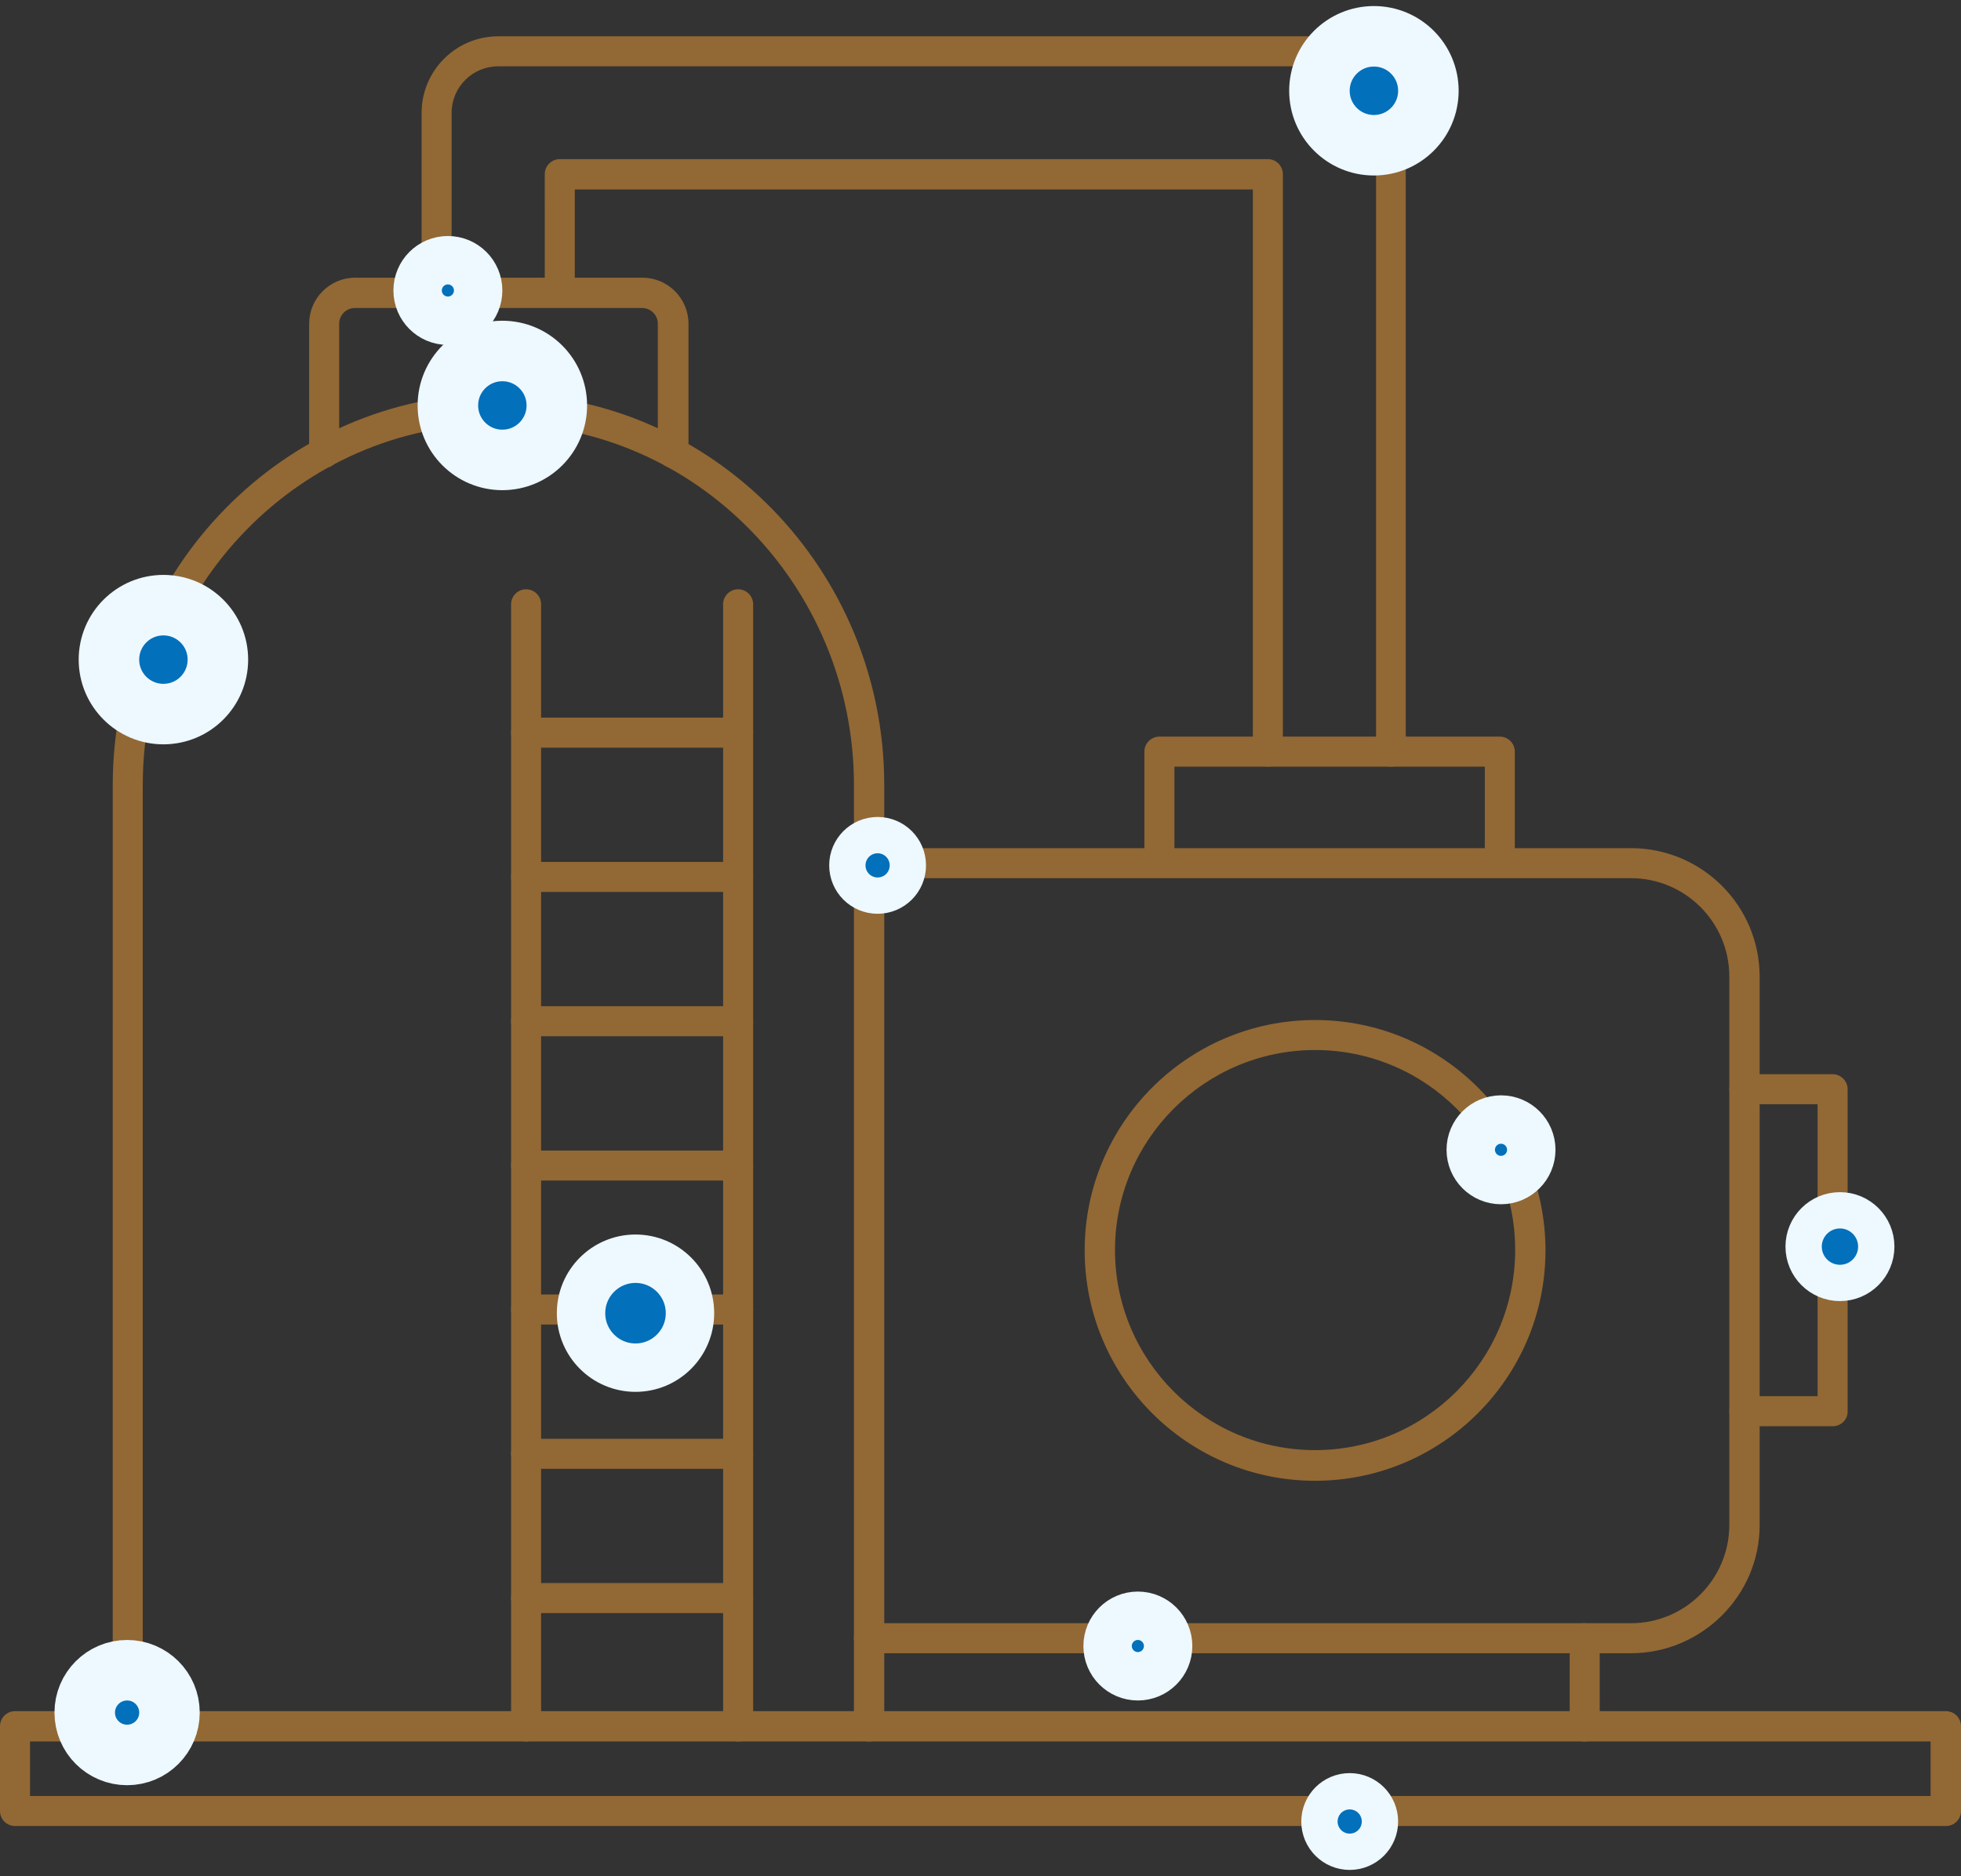 <?xml version="1.0" encoding="UTF-8"?> <svg xmlns="http://www.w3.org/2000/svg" width="162" height="155" viewBox="0 0 162 155" fill="none"><rect x="0" y="0" width="162" height="155" fill="#333333" stroke="none"/> <path d="M160.756 150.873H1.241C0.557 150.873 0 150.317 0 149.634V142.622C0 141.938 0.557 141.381 1.241 141.381H160.759C161.443 141.381 162 141.938 162 142.622V149.634C161.999 150.317 161.442 150.873 160.758 150.873H160.756ZM2.479 148.393H159.489V143.888H2.479V148.393Z" fill="#926834"></path> <path d="M71.785 143.887C71.101 143.887 70.544 143.33 70.544 142.646L70.545 64.861C70.545 48.484 57.51 35.094 41.461 35.045H40.853C24.831 35.096 11.795 48.461 11.795 64.861V142.646C11.795 143.33 11.238 143.887 10.554 143.887C9.87 143.887 9.313 143.33 9.313 142.646L9.314 64.861C9.314 47.118 23.464 32.612 40.878 32.537H41.486C58.9 32.613 73.049 47.091 73.049 64.861V142.646C73.023 143.33 72.466 143.887 71.783 143.887H71.785Z" fill="#926834"></path> <path d="M55.585 38.664C54.902 38.664 54.344 38.107 54.344 37.423V26.741C54.344 26.033 53.763 25.451 53.054 25.451H29.311C28.603 25.451 28.021 26.033 28.021 26.741V37.423C28.021 38.107 27.464 38.664 26.78 38.664C26.097 38.664 25.54 38.107 25.54 37.423V26.741C25.54 24.665 27.236 22.944 29.336 22.944H53.079C55.155 22.944 56.876 24.64 56.876 26.741V37.423C56.826 38.107 56.269 38.664 55.585 38.664Z" fill="#926834"></path> <path d="M114.917 63.342C114.233 63.342 113.676 62.785 113.676 62.102V9.328C113.676 7.201 111.955 5.48 109.828 5.48H41.156C39.029 5.48 37.308 7.201 37.308 9.328V24.16C37.308 24.844 36.751 25.401 36.067 25.401C35.384 25.401 34.827 24.844 34.827 24.16L34.828 9.328C34.828 5.835 37.663 3 41.156 3H109.802C113.295 3 116.13 5.835 116.13 9.328V62.105C116.156 62.787 115.599 63.344 114.916 63.344L114.917 63.342Z" fill="#926834"></path> <path d="M104.74 63.342C104.056 63.342 103.499 62.785 103.499 62.102L103.5 15.655H47.484V24.159C47.484 24.843 46.927 25.4 46.243 25.4C45.559 25.4 45.002 24.843 45.002 24.159L45.003 14.389C45.003 13.705 45.56 13.148 46.244 13.148H104.74C105.423 13.148 105.98 13.705 105.98 14.389V62.077C105.98 62.784 105.423 63.342 104.74 63.342L104.74 63.342Z" fill="#926834"></path> <path d="M134.736 136.597H71.785C71.101 136.597 70.544 136.04 70.544 135.356C70.544 134.673 71.101 134.116 71.785 134.116H134.736C139.216 134.116 142.86 130.47 142.86 125.991V80.684C142.86 76.203 139.215 72.559 134.736 72.559H71.785C71.101 72.559 70.544 72.002 70.544 71.318C70.544 70.635 71.101 70.077 71.785 70.077H134.736C140.608 70.077 145.367 74.836 145.367 80.709V126.016C145.367 131.813 140.583 136.597 134.736 136.597V136.597Z" fill="#926834"></path> <path d="M151.392 117.84H144.103C143.419 117.84 142.862 117.283 142.862 116.599C142.862 115.916 143.419 115.359 144.103 115.359H150.153V91.236H144.103C143.419 91.236 142.862 90.679 142.862 89.996C142.862 89.312 143.419 88.755 144.103 88.755H151.392C152.076 88.755 152.633 89.312 152.633 89.996V116.598C152.658 117.284 152.102 117.84 151.392 117.84V117.84Z" fill="#926834"></path> <path d="M123.902 72.507C123.218 72.507 122.661 71.95 122.661 71.266V63.343H97.02V71.266C97.02 71.95 96.463 72.507 95.779 72.507C95.096 72.507 94.539 71.95 94.539 71.266V62.103C94.539 61.419 95.096 60.862 95.779 60.862H123.901C124.584 60.862 125.141 61.419 125.141 62.103V71.266C125.143 71.95 124.585 72.507 123.902 72.507H123.902Z" fill="#926834"></path> <path d="M130.914 143.887C130.23 143.887 129.673 143.33 129.673 142.646V135.357C129.673 134.673 130.23 134.116 130.914 134.116C131.598 134.116 132.155 134.673 132.155 135.357V142.646C132.18 143.33 131.623 143.887 130.914 143.887Z" fill="#926834"></path> <path d="M108.64 122.347C98.135 122.347 89.605 113.817 89.605 103.312C89.605 92.807 98.135 84.277 108.64 84.277C119.144 84.277 127.675 92.807 127.675 103.312C127.675 113.791 119.144 122.347 108.64 122.347ZM108.64 86.757C99.527 86.757 92.111 94.173 92.111 103.286C92.111 112.398 99.527 119.814 108.64 119.814C117.752 119.814 125.168 112.398 125.168 103.286C125.193 94.173 117.777 86.757 108.64 86.757Z" fill="#926834"></path> <path d="M43.462 143.887C42.778 143.887 42.221 143.33 42.221 142.646V49.929C42.221 49.245 42.778 48.688 43.462 48.688C44.145 48.688 44.702 49.245 44.702 49.929V142.623C44.701 143.332 44.145 143.889 43.462 143.889V143.887Z" fill="#926834"></path> <path d="M60.977 143.887C60.294 143.887 59.737 143.33 59.737 142.646V49.929C59.737 49.245 60.294 48.688 60.977 48.688C61.661 48.688 62.218 49.245 62.218 49.929V142.623C62.217 143.332 61.66 143.889 60.977 143.889V143.887Z" fill="#926834"></path> <path d="M60.977 133.279H43.461C42.778 133.279 42.221 132.722 42.221 132.038C42.221 131.355 42.778 130.798 43.461 130.798H60.977C61.661 130.798 62.218 131.355 62.218 132.038C62.243 132.723 61.686 133.279 60.977 133.279Z" fill="#926834"></path> <path d="M60.977 121.358H43.461C42.777 121.358 42.22 120.801 42.22 120.117C42.22 119.433 42.777 118.876 43.461 118.876H60.977C61.661 118.876 62.218 119.433 62.218 120.117C62.243 120.801 61.686 121.358 60.977 121.358Z" fill="#926834"></path> <path d="M60.977 109.437H43.461C42.778 109.437 42.221 108.88 42.221 108.196C42.221 107.512 42.778 106.955 43.461 106.955H60.977C61.661 106.955 62.218 107.512 62.218 108.196C62.217 108.88 61.686 109.437 60.977 109.437Z" fill="#926834"></path> <path d="M60.977 97.541H43.461C42.778 97.541 42.221 96.984 42.221 96.301C42.221 95.617 42.778 95.06 43.461 95.06H60.977C61.661 95.06 62.218 95.617 62.218 96.301C62.243 96.958 61.686 97.541 60.977 97.541Z" fill="#926834"></path> <path d="M60.977 85.617H43.461C42.777 85.617 42.22 85.06 42.22 84.376C42.22 83.693 42.777 83.135 43.461 83.135H60.977C61.661 83.135 62.218 83.693 62.218 84.376C62.243 85.06 61.686 85.617 60.977 85.617Z" fill="#926834"></path> <path d="M60.977 73.696H43.461C42.778 73.696 42.221 73.139 42.221 72.455C42.221 71.772 42.778 71.214 43.461 71.214H60.977C61.661 71.214 62.218 71.772 62.218 72.455C62.243 73.139 61.686 73.696 60.977 73.696Z" fill="#926834"></path> <path d="M60.977 61.775H43.461C42.778 61.775 42.221 61.217 42.221 60.534C42.221 59.85 42.778 59.293 43.461 59.293H60.977C61.661 59.293 62.218 59.85 62.218 60.534C62.243 61.218 61.686 61.775 60.977 61.775Z" fill="#926834"></path> <circle cx="113.5" cy="7.5" r="4.5" fill="#0270BB" stroke="#EDF8FF" stroke-width="5"></circle> <circle cx="124" cy="95" r="2" fill="#0270BB" stroke="#EDF8FF" stroke-width="5"></circle> <circle cx="72.5" cy="71.5" r="1.5" fill="#0270BB" stroke="#EDF8FF" stroke-width="5"></circle> <circle cx="10.5" cy="141.5" r="3.5" fill="#0270BB" stroke="#EDF8FF" stroke-width="5"></circle> <circle cx="111.5" cy="150.5" r="1.5" fill="#0270BB" stroke="#EDF8FF" stroke-width="5"></circle> <circle cx="94" cy="136" r="2" fill="#0270BB" stroke="#EDF8FF" stroke-width="5"></circle> <circle cx="41.5" cy="33.5" r="4.5" fill="#0270BB" stroke="#EDF8FF" stroke-width="5"></circle> <circle cx="37" cy="24" r="2" fill="#0270BB" stroke="#EDF8FF" stroke-width="5"></circle> <circle cx="152" cy="103" r="3" fill="#0270BB" stroke="#EDF8FF" stroke-width="3"></circle> <circle cx="13.5" cy="54.5" r="4.5" fill="#0270BB" stroke="#EDF8FF" stroke-width="5"></circle> <circle cx="52.5" cy="108.5" r="4.5" fill="#0270BB" stroke="#EDF8FF" stroke-width="4"></circle> </svg> 